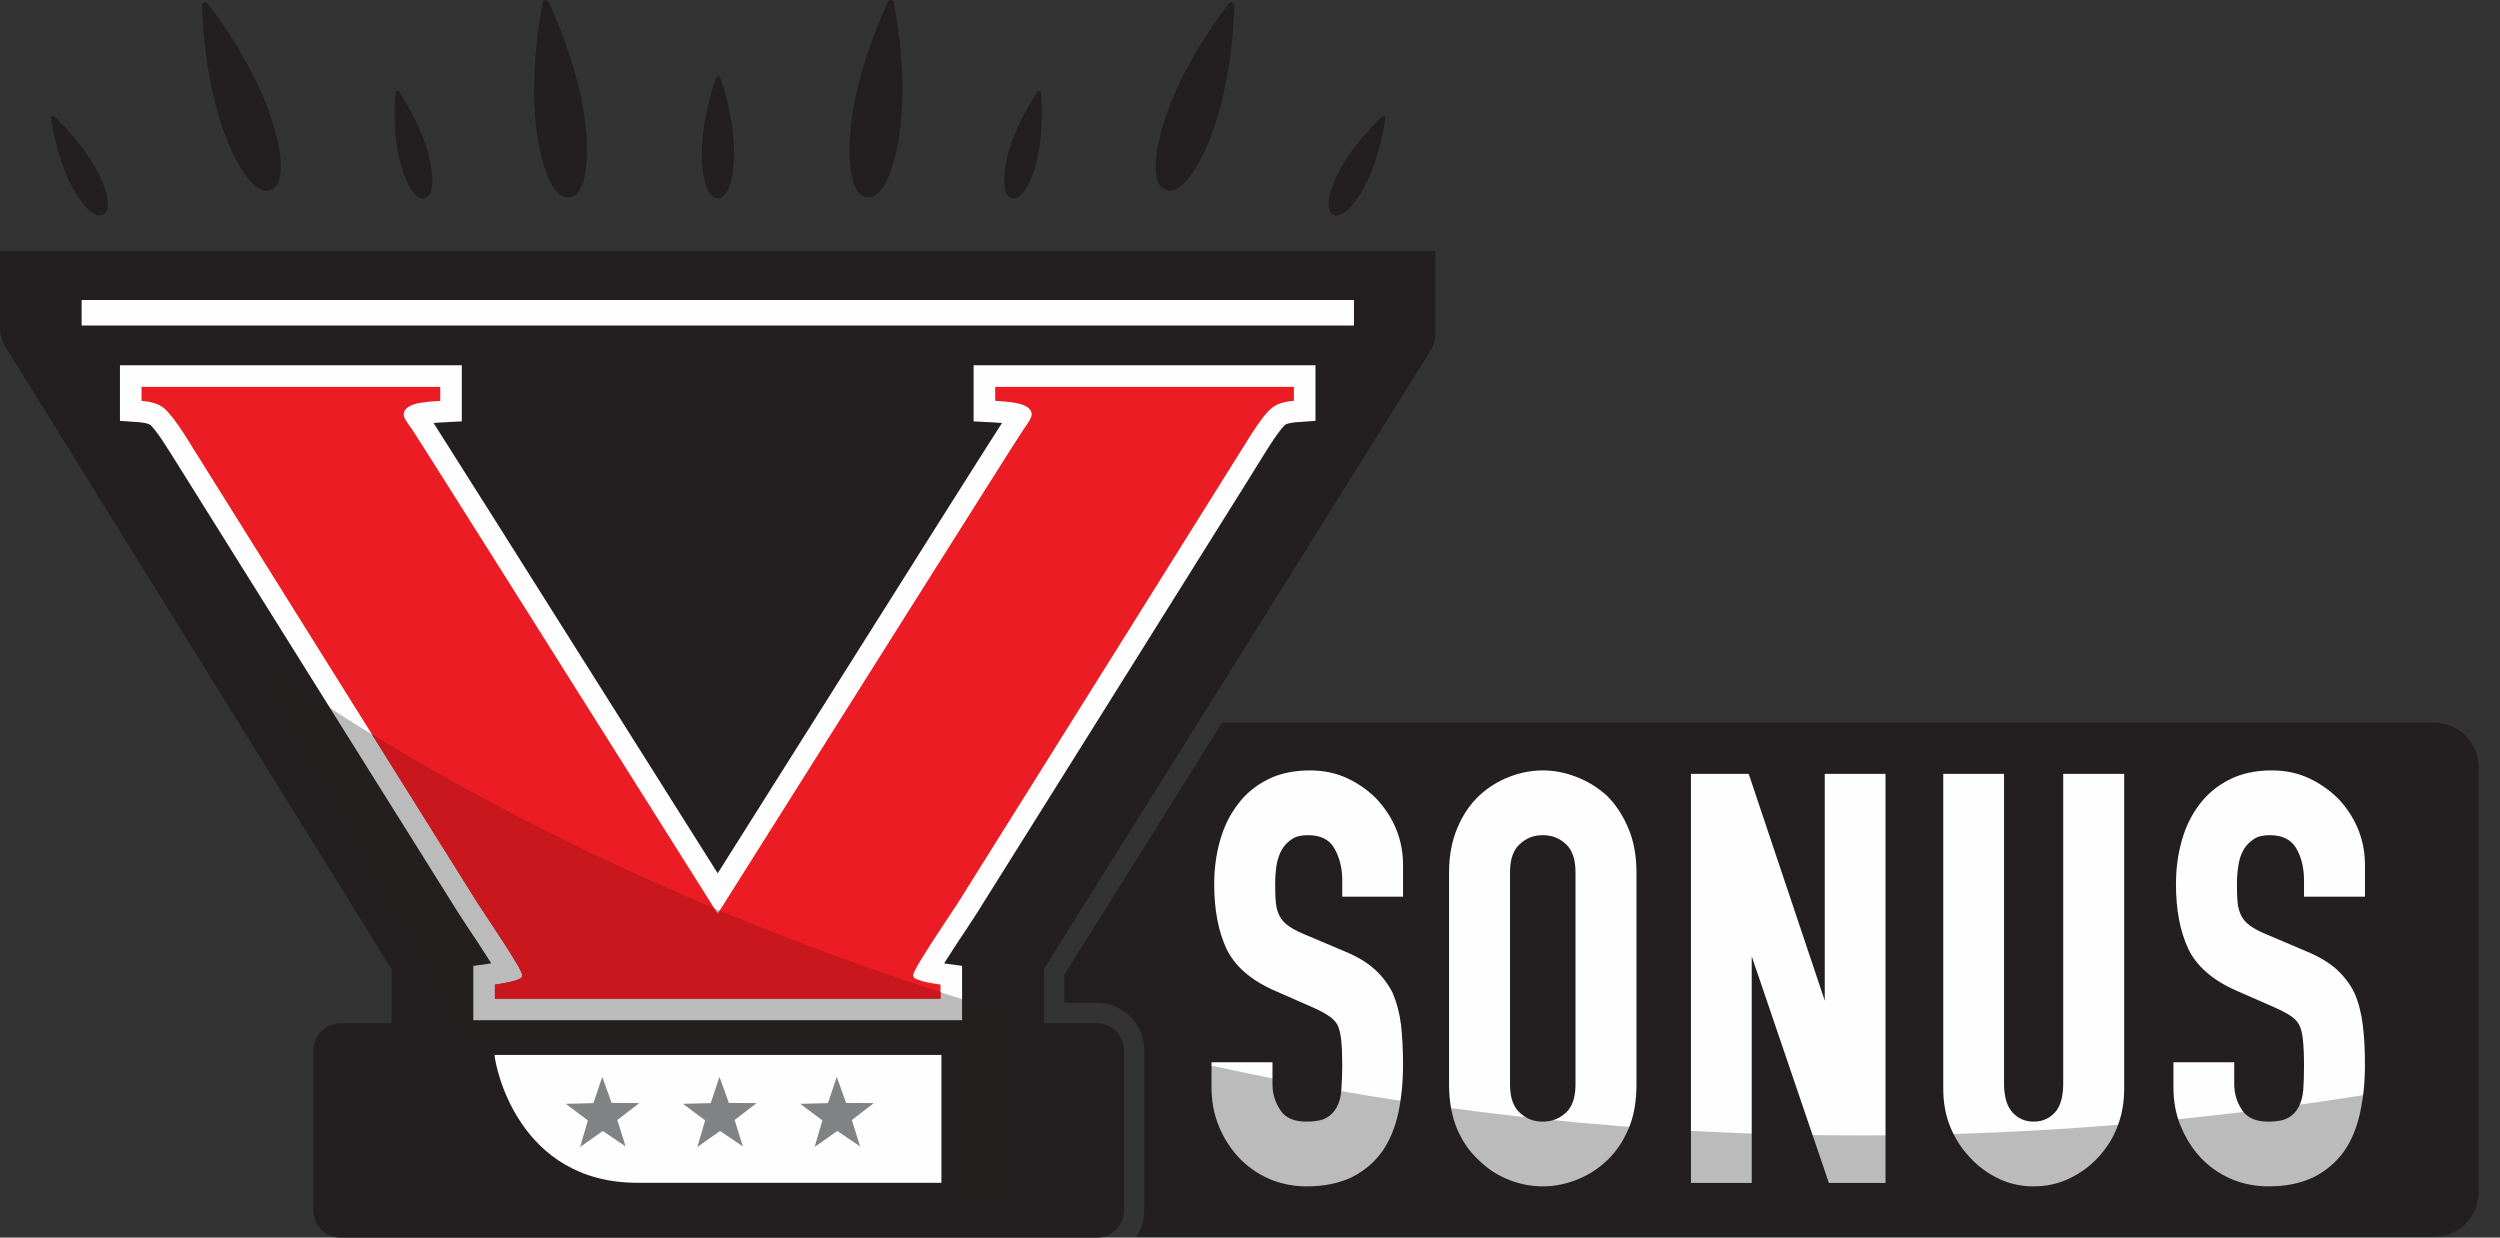 <svg width="101" height="50" viewBox="0 0 101 50" fill="none" xmlns="http://www.w3.org/2000/svg">
<rect x="0" y="0" width="101" height="50" fill="#333333" stroke="none"/>
<path d="M98.334 29.193H49.374C46.156 34.344 43.119 39.19 43.002 39.371C43.002 39.376 43 39.381 42.995 39.386V40.512H44.31C45.371 40.512 46.228 41.376 46.228 42.43V48.91C46.228 49.303 46.112 49.666 45.908 49.971H98.334C99.329 49.971 100.136 49.157 100.136 48.162V30.994C100.136 29.999 99.329 29.193 98.334 29.193Z" fill="#231F20"/>
<path d="M54.467 31.459C54.002 31.234 53.479 31.125 52.919 31.125C52.266 31.125 51.684 31.249 51.205 31.496C50.733 31.735 50.326 32.07 50.021 32.476C49.701 32.891 49.454 33.377 49.294 33.944C49.134 34.503 49.054 35.099 49.054 35.717C49.054 36.756 49.221 37.627 49.548 38.325C49.883 39.03 50.536 39.604 51.503 40.025L53.057 40.708C53.319 40.824 53.53 40.94 53.682 41.042C53.828 41.136 53.944 41.253 54.031 41.398C54.104 41.543 54.154 41.754 54.184 42.008C54.213 42.277 54.227 42.626 54.227 43.04C54.227 43.403 54.213 43.73 54.191 44.021C54.176 44.297 54.111 44.537 54.009 44.725C53.907 44.914 53.769 45.06 53.588 45.161C53.406 45.263 53.137 45.314 52.796 45.314C52.287 45.314 51.939 45.169 51.735 44.864C51.517 44.544 51.408 44.188 51.408 43.796V42.916H48.945V43.926C48.945 44.493 49.047 45.023 49.243 45.503C49.439 45.982 49.715 46.404 50.05 46.767C50.391 47.13 50.798 47.414 51.27 47.624C51.742 47.828 52.251 47.929 52.796 47.929C53.508 47.929 54.125 47.799 54.627 47.552C55.128 47.297 55.542 46.941 55.855 46.498C56.145 46.077 56.363 45.554 56.494 44.951C56.617 44.362 56.683 43.708 56.683 43.018C56.683 42.422 56.654 41.885 56.603 41.413C56.545 40.94 56.428 40.505 56.269 40.127C56.087 39.756 55.84 39.437 55.528 39.153C55.222 38.877 54.816 38.637 54.322 38.434L52.658 37.729C52.389 37.613 52.171 37.497 52.019 37.38C51.873 37.272 51.764 37.141 51.691 36.995C51.612 36.85 51.568 36.676 51.546 36.48C51.524 36.269 51.517 36.007 51.517 35.695C51.517 35.433 51.539 35.172 51.575 34.932C51.619 34.7 51.691 34.489 51.793 34.315C51.895 34.147 52.026 34.009 52.193 33.9C52.353 33.791 52.571 33.741 52.839 33.741C53.341 33.741 53.69 33.908 53.893 34.249C54.111 34.612 54.227 35.056 54.227 35.557V36.225H56.683V34.939C56.683 33.966 56.341 33.087 55.666 32.331C55.331 31.975 54.925 31.677 54.467 31.459Z" fill="#FEFEFE"/>
<path fill-rule="evenodd" clip-rule="evenodd" d="M65.779 33.45C66.004 33.966 66.113 34.569 66.113 35.237V43.817C66.113 44.515 66.004 45.125 65.779 45.634C65.561 46.135 65.27 46.556 64.914 46.891C64.551 47.232 64.137 47.494 63.686 47.668C63.243 47.842 62.785 47.929 62.328 47.929C61.87 47.929 61.412 47.842 60.969 47.668C60.519 47.494 60.112 47.232 59.756 46.883C59.392 46.556 59.095 46.135 58.877 45.634C58.659 45.125 58.542 44.515 58.542 43.817V35.237C58.542 34.569 58.659 33.966 58.877 33.45C59.095 32.927 59.392 32.491 59.763 32.142C60.112 31.815 60.519 31.561 60.969 31.387C61.863 31.038 62.793 31.038 63.686 31.387C64.137 31.561 64.551 31.815 64.914 32.142C65.27 32.491 65.561 32.934 65.779 33.45ZM61.398 34.104C61.136 34.336 61.005 34.721 61.005 35.237V43.817C61.005 44.333 61.136 44.718 61.398 44.951C61.659 45.198 61.964 45.314 62.328 45.314C62.691 45.314 62.996 45.198 63.265 44.951C63.519 44.718 63.65 44.333 63.65 43.817V35.237C63.65 34.721 63.519 34.336 63.265 34.104C62.996 33.857 62.691 33.741 62.328 33.741C61.964 33.741 61.659 33.857 61.398 34.104Z" fill="#FEFEFE"/>
<path d="M73.72 40.425L70.647 31.263H68.314V47.791H70.77V38.637L73.887 47.791H76.175V31.263H73.72V40.425Z" fill="#FEFEFE"/>
<path d="M83.354 43.767C83.354 44.304 83.245 44.704 83.012 44.951C82.787 45.191 82.504 45.314 82.162 45.314C81.821 45.314 81.537 45.191 81.312 44.951C81.08 44.704 80.963 44.304 80.963 43.767V31.263H78.508V43.999C78.508 44.551 78.602 45.06 78.791 45.525C78.98 45.99 79.249 46.404 79.59 46.767C79.924 47.13 80.317 47.414 80.746 47.617C81.181 47.828 81.661 47.929 82.162 47.929C82.663 47.929 83.143 47.828 83.586 47.617C84.022 47.414 84.422 47.13 84.756 46.767C85.097 46.404 85.359 45.99 85.54 45.525C85.722 45.06 85.817 44.544 85.817 43.999V31.263H83.354V43.767Z" fill="#FEFEFE"/>
<path d="M95.544 36.225V34.939C95.544 33.966 95.203 33.087 94.527 32.331C94.186 31.975 93.779 31.677 93.321 31.459C92.856 31.234 92.341 31.125 91.781 31.125C91.12 31.125 90.546 31.249 90.067 31.496C89.587 31.735 89.188 32.07 88.875 32.476C88.555 32.891 88.308 33.377 88.149 33.944C87.989 34.503 87.909 35.099 87.909 35.717C87.909 36.756 88.076 37.627 88.403 38.325C88.737 39.03 89.391 39.604 90.357 40.025L91.912 40.708C92.174 40.824 92.384 40.94 92.544 41.042C92.682 41.136 92.806 41.253 92.885 41.398C92.958 41.543 93.016 41.754 93.038 42.008C93.067 42.277 93.082 42.626 93.082 43.04C93.082 43.403 93.074 43.73 93.053 44.021C93.031 44.297 92.965 44.537 92.864 44.725C92.762 44.914 92.624 45.06 92.442 45.161C92.261 45.263 91.992 45.314 91.65 45.314C91.142 45.314 90.8 45.169 90.59 44.864C90.372 44.544 90.263 44.188 90.263 43.796V42.916H87.807V43.926C87.807 44.493 87.902 45.023 88.105 45.503C88.301 45.982 88.57 46.404 88.904 46.767C89.246 47.13 89.653 47.414 90.125 47.624C90.597 47.828 91.113 47.929 91.65 47.929C92.37 47.929 92.98 47.799 93.481 47.552C93.983 47.297 94.397 46.941 94.709 46.498C95 46.077 95.218 45.554 95.348 44.951C95.479 44.362 95.544 43.708 95.544 43.018C95.544 42.422 95.516 41.885 95.457 41.413C95.399 40.94 95.29 40.505 95.123 40.127C94.949 39.756 94.695 39.437 94.389 39.153C94.077 38.877 93.67 38.637 93.176 38.434L91.52 37.729C91.244 37.613 91.033 37.497 90.88 37.38C90.735 37.274 90.624 37.145 90.546 36.995C90.473 36.85 90.423 36.676 90.401 36.48C90.379 36.269 90.372 36.007 90.372 35.695C90.372 35.433 90.394 35.172 90.437 34.932C90.473 34.7 90.546 34.489 90.648 34.315C90.749 34.147 90.888 34.009 91.055 33.9C91.207 33.791 91.425 33.741 91.694 33.741C92.195 33.741 92.544 33.908 92.755 34.249C92.973 34.612 93.082 35.056 93.082 35.557V36.225H95.544Z" fill="#FEFEFE"/>
<g opacity="0.3">
<path d="M47.631 42.757V48.562L96.802 48.779L97.092 43.977C77.825 47.276 61.122 45.881 47.631 42.757Z" fill="#231F20"/>
</g>
<path d="M42.312 38.928C42.538 38.572 55.884 17.234 57.765 14.219C57.911 13.986 57.991 13.718 57.991 13.449V10.143H0V13.245C0 13.514 0.08 13.783 0.218 14.008C2.1 17.038 15.453 38.572 15.678 38.928C15.717 38.986 15.765 39.059 15.824 39.146V41.34H13.753C13.15 41.34 12.663 41.827 12.663 42.43V48.91C12.663 49.513 13.15 50 13.753 50H44.31C44.913 50 45.407 49.513 45.407 48.91V42.43C45.407 41.827 44.913 41.34 44.31 41.34H42.174V39.146C42.228 39.059 42.274 38.986 42.312 38.928Z" fill="#231F20"/>
<path d="M54.7 13.151H3.298V12.12H54.7V13.151Z" fill="#FEFEFE"/>
<path d="M53.145 14.757H52.273H40.205H39.334V15.629V16.195V17.023L40.162 17.067C40.283 17.072 40.389 17.079 40.481 17.089C39.973 17.873 37.902 21.143 28.995 35.281C20.088 21.143 18.017 17.873 17.516 17.089C17.603 17.079 17.71 17.072 17.836 17.067L18.657 17.023V16.195V15.629V14.757H17.785H5.718H4.846V15.629V16.195V17.002L5.652 17.06C5.972 17.089 6.066 17.162 6.066 17.162C6.081 17.169 6.262 17.321 6.684 17.983C6.735 18.055 7.033 18.535 7.512 19.297C10.164 23.54 18.235 36.443 18.562 36.952C18.649 37.09 18.788 37.301 18.947 37.54C19.165 37.86 19.55 38.441 19.848 38.921L19.122 39.022V39.778V40.345V41.217H19.994H37.997H38.868V40.345V39.778V39.022L38.142 38.921C38.44 38.441 38.825 37.86 39.043 37.54C39.203 37.301 39.341 37.09 39.428 36.952C39.755 36.443 47.819 23.555 50.471 19.319C50.95 18.542 51.256 18.055 51.306 17.983C51.728 17.321 51.91 17.169 51.931 17.154C51.931 17.154 52.026 17.089 52.338 17.06L53.145 17.002V16.195V15.629V14.757Z" fill="#FEFEFE"/>
<path d="M38.033 47.784H25.748C20.939 47.784 20.009 43.105 19.98 42.619C25.995 42.619 32.013 42.619 38.033 42.619V47.784Z" fill="#FEFEFE"/>
<path d="M28.712 44.566L29.068 43.505L29.446 44.558L30.565 44.566L29.678 45.248L30.013 46.316L29.09 45.692L28.174 46.338L28.487 45.263L27.593 44.595L28.712 44.566Z" fill="#808284"/>
<path d="M33.449 44.566L33.805 43.505L34.183 44.558L35.301 44.566L34.415 45.248L34.749 46.316L33.827 45.692L32.911 46.338L33.224 45.263L32.33 44.595L33.449 44.566Z" fill="#808284"/>
<path d="M23.975 44.566L24.331 43.505L24.709 44.558L25.827 44.566L24.941 45.248L25.275 46.316L24.353 45.692L23.437 46.338L23.75 45.263L22.856 44.595L23.975 44.566Z" fill="#808284"/>
<path d="M52.273 15.629V16.195C51.876 16.224 51.58 16.319 51.387 16.479C51.188 16.634 50.917 16.977 50.573 17.51C50.377 17.823 39.08 35.884 38.694 36.487C38.309 37.083 36.893 39.153 36.893 39.393C36.893 39.516 36.965 39.531 37.111 39.589C37.261 39.652 37.556 39.715 37.997 39.778V40.345H19.994V39.778C20.435 39.715 20.73 39.652 20.88 39.589C21.026 39.531 21.098 39.516 21.098 39.393C21.098 39.153 19.681 37.083 19.296 36.487C18.911 35.884 7.621 17.823 7.425 17.51C7.076 16.977 6.805 16.634 6.611 16.479C6.413 16.319 6.115 16.224 5.718 16.195V15.629H17.785V16.195C17.194 16.224 16.8 16.287 16.601 16.384C16.407 16.476 16.31 16.6 16.31 16.755C16.31 16.852 16.422 17.048 16.645 17.343C16.812 17.568 24.992 30.566 28.995 36.916C32.998 30.566 41.186 17.568 41.353 17.343C41.571 17.048 41.68 16.852 41.68 16.755C41.685 16.6 41.588 16.476 41.39 16.384C41.191 16.287 40.797 16.224 40.206 16.195V15.629H52.273Z" fill="#EC1C24"/>
<path opacity="0.3" d="M40.924 48.532V40.991C21.214 35.186 9.997 26.272 9.997 26.272L18.889 42.161H38.774V48.525L40.924 48.532Z" fill="#231F20"/>
<path d="M28.995 36.915C28.951 36.848 28.908 36.777 28.864 36.705C22.885 34.198 18.228 31.634 15.031 29.679C17.254 33.232 19.143 36.247 19.296 36.487C19.681 37.083 21.098 39.153 21.098 39.393C21.098 39.516 21.025 39.531 20.88 39.589C20.73 39.652 20.434 39.715 19.993 39.778V40.345H37.996V40.09C34.764 39.044 31.785 37.925 29.075 36.792C29.046 36.836 29.019 36.877 28.995 36.915Z" fill="#C9171D"/>
<path d="M23.706 6.38C23.815 3.888 22.624 1.069 22.159 0.066C22.137 0.023 22.086 -0.006 22.035 0.001C21.977 0.001 21.933 0.045 21.926 0.103C21.716 1.178 21.243 4.2 21.948 6.598C21.948 6.598 22.326 8.058 22.987 7.971C22.997 7.971 23.004 7.969 23.009 7.964C23.014 7.969 23.018 7.971 23.023 7.971C23.692 7.891 23.706 6.38 23.706 6.38Z" fill="#231F20"/>
<path d="M11.268 5.966C10.832 3.51 9.06 1.011 8.391 0.139C8.362 0.103 8.304 0.081 8.253 0.096C8.253 0.1 8.253 0.103 8.253 0.103C8.202 0.117 8.166 0.168 8.166 0.219C8.195 1.323 8.391 4.375 9.597 6.562C9.597 6.562 10.28 7.906 10.912 7.68C10.917 7.676 10.922 7.671 10.927 7.666C10.937 7.666 10.944 7.666 10.949 7.666C11.581 7.441 11.268 5.966 11.268 5.966Z" fill="#231F20"/>
<path d="M29.584 7.085C29.86 5.574 29.315 3.764 29.097 3.125C29.082 3.089 29.053 3.067 29.017 3.067C28.98 3.067 28.944 3.089 28.937 3.125C28.712 3.764 28.152 5.574 28.421 7.085C28.421 7.085 28.545 8 28.988 8.007C28.988 8.007 28.99 8.005 28.995 8C29 8.005 29.005 8.007 29.01 8.007C29.453 8.007 29.584 7.085 29.584 7.085Z" fill="#231F20"/>
<path d="M17.458 7.07C17.356 5.675 16.455 4.208 16.114 3.699C16.099 3.67 16.07 3.663 16.041 3.67C16.036 3.67 16.034 3.67 16.034 3.67C16.005 3.677 15.983 3.699 15.976 3.735C15.925 4.346 15.852 6.06 16.433 7.332C16.433 7.332 16.753 8.109 17.145 8.007C17.15 8.007 17.153 8.007 17.153 8.007C17.158 8.007 17.163 8.007 17.167 8.007C17.552 7.906 17.458 7.07 17.458 7.07Z" fill="#231F20"/>
<path d="M4.258 7.688C3.836 6.351 2.637 5.123 2.194 4.702C2.172 4.68 2.136 4.68 2.107 4.687C2.078 4.709 2.056 4.738 2.063 4.767C2.151 5.377 2.463 7.07 3.313 8.174C3.313 8.174 3.8 8.857 4.156 8.676C4.161 8.676 4.165 8.673 4.17 8.669C4.17 8.669 4.173 8.669 4.178 8.669C4.534 8.48 4.258 7.688 4.258 7.688Z" fill="#231F20"/>
<path d="M34.328 6.38C34.219 3.888 35.41 1.069 35.875 0.066C35.897 0.023 35.941 -0.006 35.999 0.001C36.057 0.001 36.1 0.045 36.108 0.103C36.319 1.178 36.791 4.2 36.086 6.598C36.086 6.598 35.708 8.058 35.04 7.971C35.035 7.971 35.03 7.969 35.025 7.964C35.02 7.969 35.013 7.971 35.004 7.971C34.342 7.891 34.328 6.38 34.328 6.38Z" fill="#231F20"/>
<path d="M46.766 5.966C47.202 3.51 48.974 1.011 49.643 0.139C49.672 0.103 49.73 0.081 49.781 0.096C49.781 0.1 49.781 0.103 49.781 0.103C49.832 0.117 49.868 0.168 49.868 0.219C49.839 1.323 49.643 4.375 48.437 6.562C48.437 6.562 47.754 7.906 47.122 7.68C47.112 7.676 47.105 7.671 47.1 7.666C47.095 7.666 47.09 7.666 47.085 7.666C46.453 7.441 46.766 5.966 46.766 5.966Z" fill="#231F20"/>
<path d="M40.576 7.07C40.677 5.675 41.578 4.208 41.92 3.699C41.934 3.67 41.963 3.663 41.992 3.67C41.992 3.67 41.995 3.67 42 3.67C42.029 3.677 42.05 3.699 42.058 3.735C42.109 4.346 42.181 6.06 41.6 7.332C41.6 7.332 41.273 8.109 40.888 8.007C40.883 8.007 40.881 8.007 40.881 8.007C40.876 8.007 40.871 8.007 40.866 8.007C40.481 7.906 40.576 7.07 40.576 7.07Z" fill="#231F20"/>
<path d="M53.777 7.688C54.191 6.351 55.397 5.123 55.84 4.702C55.862 4.68 55.898 4.68 55.927 4.687C55.956 4.709 55.971 4.738 55.971 4.767C55.884 5.377 55.571 7.07 54.721 8.174C54.721 8.174 54.227 8.857 53.871 8.676C53.871 8.676 53.869 8.673 53.864 8.669C53.859 8.669 53.857 8.669 53.857 8.669C53.501 8.48 53.777 7.688 53.777 7.688Z" fill="#231F20"/>
</svg>
